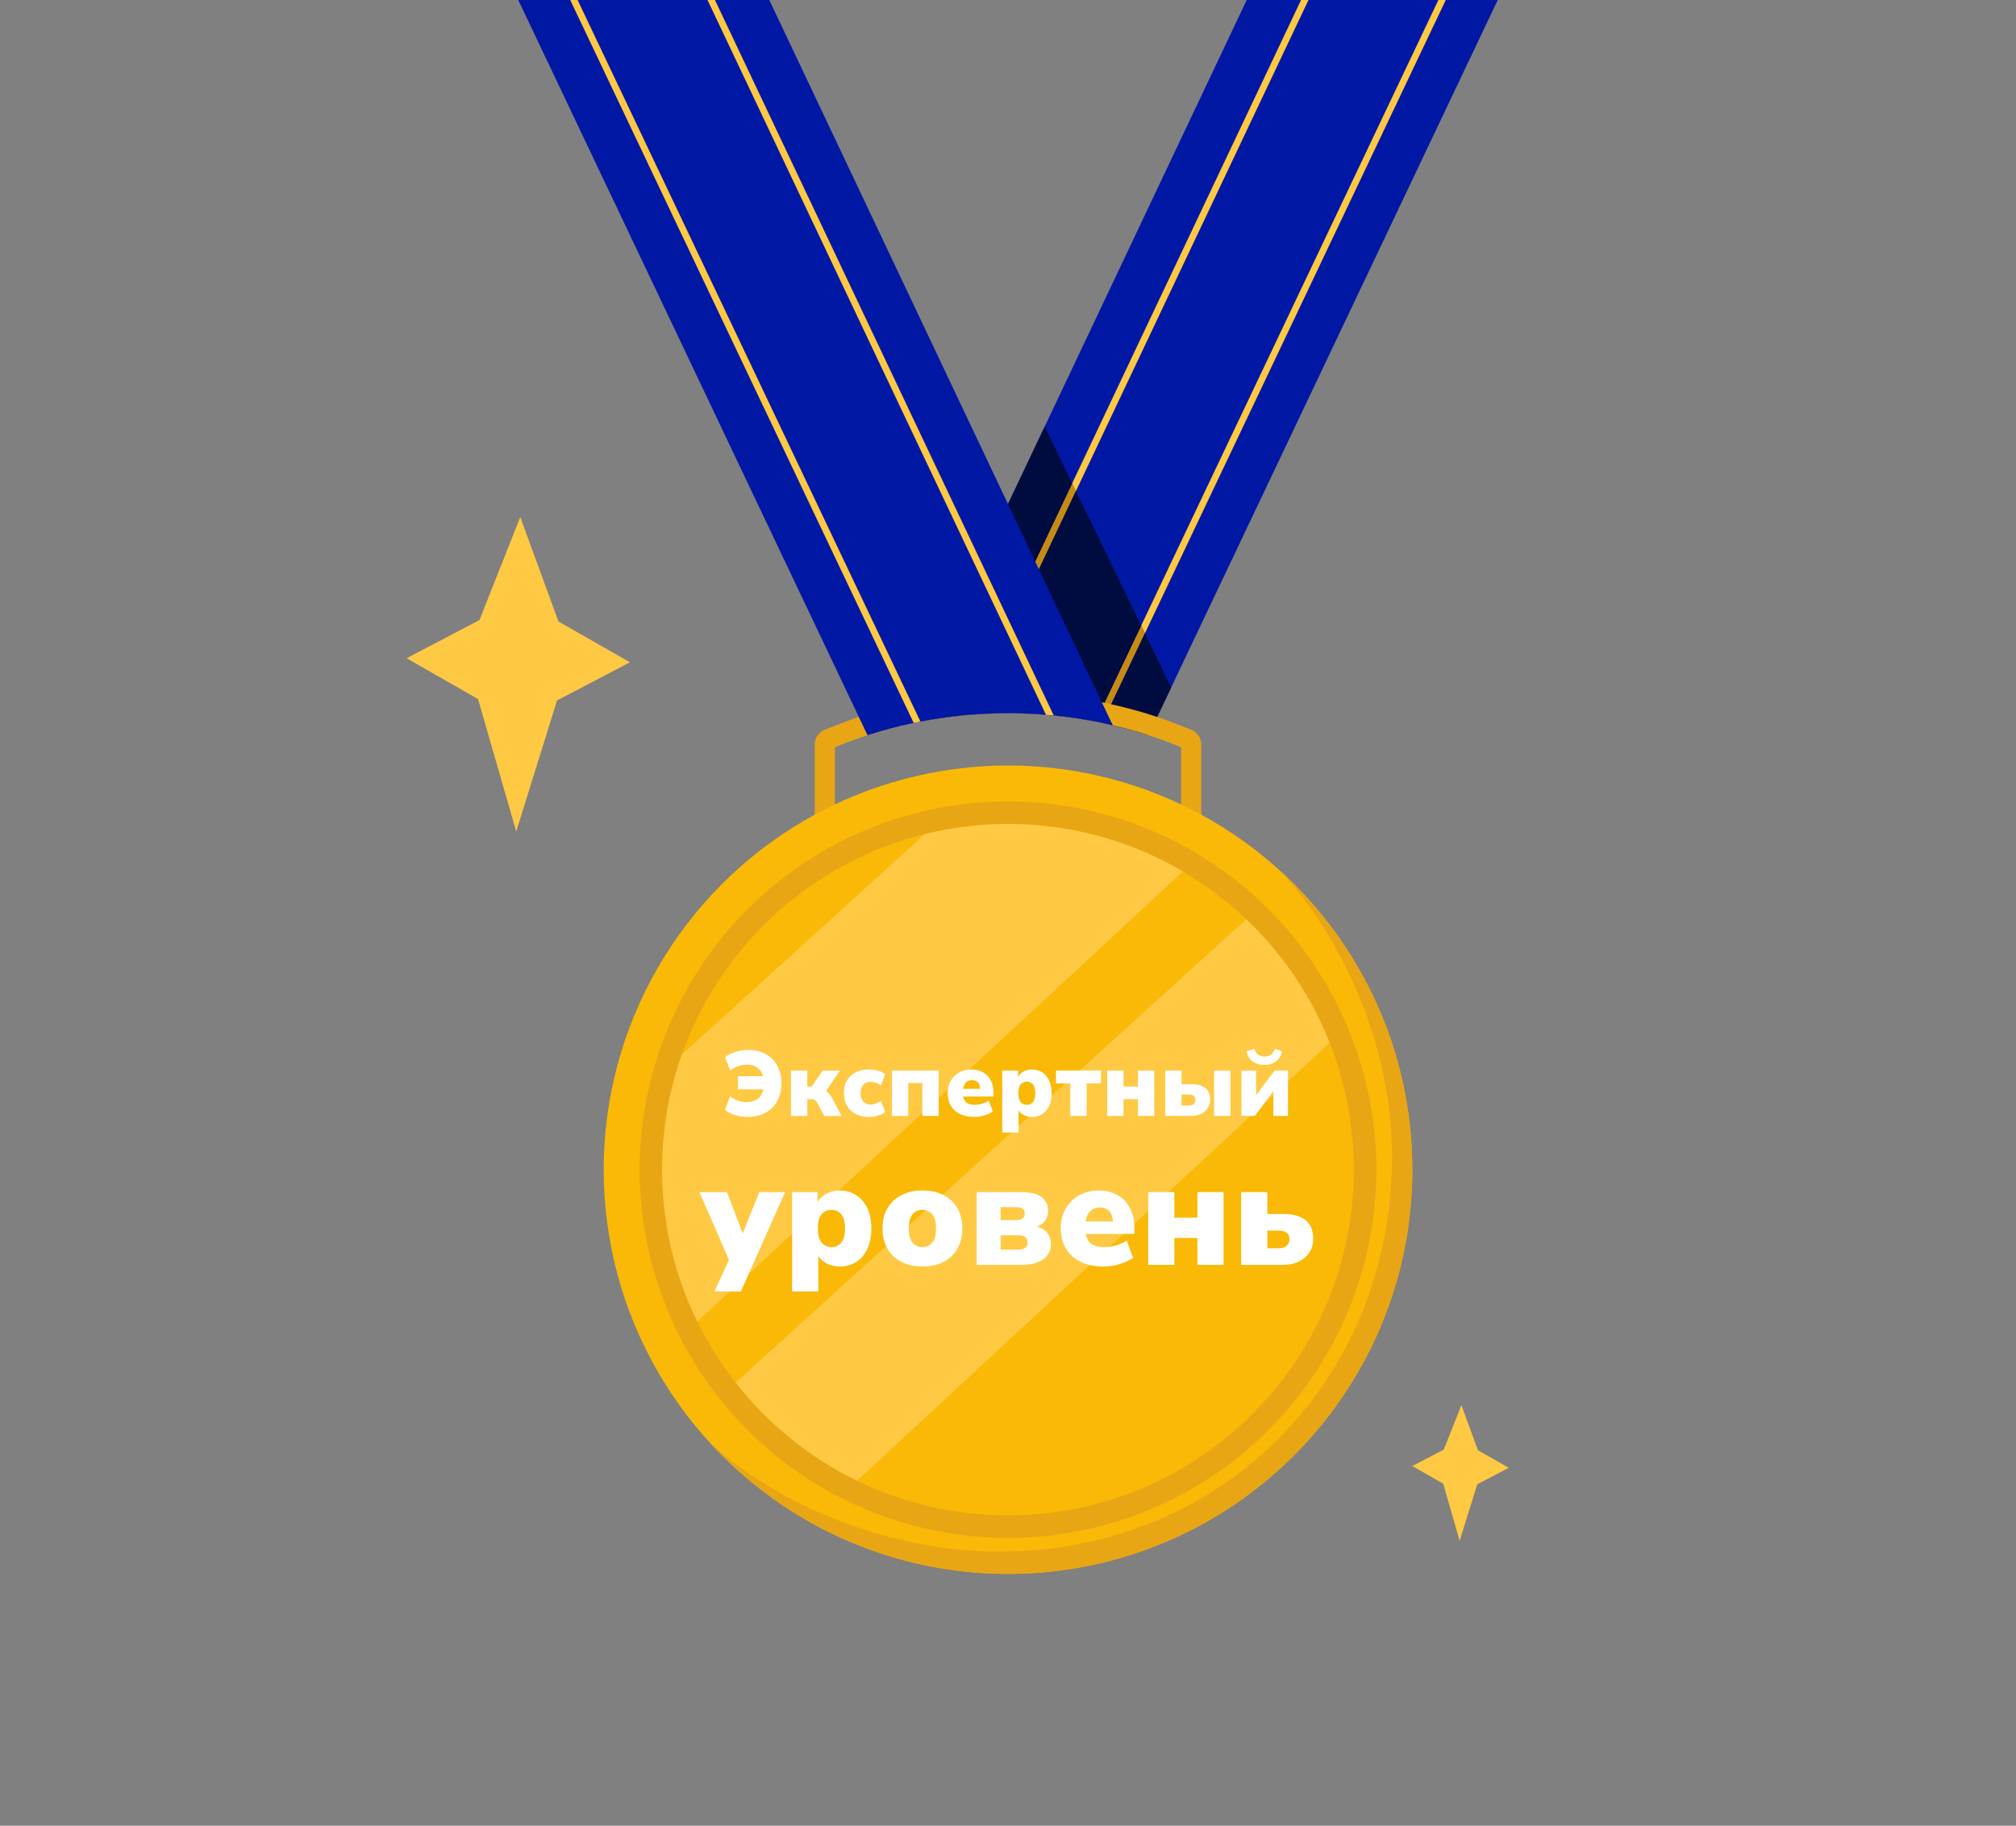 <?xml version="1.0" encoding="UTF-8"?> <svg xmlns="http://www.w3.org/2000/svg" xmlns:xlink="http://www.w3.org/1999/xlink" version="1.1" id="Слой_1" x="0px" y="0px" viewBox="0 0 600 543.52" style="enable-background:new 0 0 600 543.52;" xml:space="preserve"><rect x="0" y="0" width="600" height="543.52" fill="#808080" stroke="none"/> <style type="text/css"> .st0{fill:#E8A615;} .st1{fill:#0018A4;} .st2{fill:#C68B14;} .st3{fill:#FFC943;} .st4{fill:#000C3F;} .st5{fill:#F9B906;} .st6{fill:#FFE266;} .st7{fill:#FFD733;} .st8{opacity:0.48;} .st9{fill:#FFFFFD;} .st10{fill:#FCAB28;} .st11{opacity:0.35;} .st12{fill:#FFFFFF;} .st13{opacity:0.48;fill:#FFFFFD;} </style> <g> <g> <g> <path class="st0" d="M327.06,215.02c0.34,0.06,0.68,0.13,1.01,0.2v0.01C327.74,215.16,327.4,215.08,327.06,215.02z"></path> <g> <path class="st1" d="M268.83,215.91c5.72-1.34,11.58-2.32,17.55-2.92h0.01c0.77-0.08,1.53-0.14,2.31-0.21 c3.72-0.3,7.49-0.46,11.3-0.46c8.91,0,17.63,0.86,26.06,2.5c0.67,0.13,1.34,0.26,2.01,0.41c4.67,0.98,9.25,2.2,13.74,3.65 L445.76,0l-74.72,0L268.83,215.91z"></path> <path class="st2" d="M320.22,146.19l-31.52,66.59c-0.22,0.02-0.43,0.04-0.64,0.06c-0.56,0.04-1.11,0.09-1.67,0.15l32.71-69.1 L320.22,146.19z"></path> <polygon class="st3" points="389.43,0 320.22,146.19 319.1,143.89 387.22,0 "></polygon> <polygon class="st3" points="430.29,0 340.75,188.53 339.64,186.23 428.09,0 "></polygon> <path class="st2" d="M340.75,188.53l-12.68,26.69c-0.33-0.07-0.67-0.14-1.01-0.2c-0.33-0.07-0.66-0.14-1-0.2l13.58-28.59 L340.75,188.53z"></path> <path class="st4" d="M286.39,212.99c0.56-0.06,1.11-0.11,1.67-0.15c-3.93,0.34-7.82,0.85-11.64,1.52l-3.43-7.23l37.93-80.12 l8.18,16.88L286.39,212.99z"></path> <path class="st4" d="M339.64,186.23l-13.58,28.59c-8.43-1.64-17.15-2.5-26.06-2.5c-4.02,0-8,0.18-11.94,0.52 c0.21-0.02,0.42-0.04,0.64-0.06l31.52-66.59L339.64,186.23z"></path> <path class="st4" d="M348.57,204.65l-6.76,14.23c-3.49-1.13-7.04-2.12-10.64-2.97c-1.03-0.24-2.06-0.47-3.1-0.69l12.68-26.69 L348.57,204.65z"></path> </g> <g> <path class="st0" d="M357.51,221.65v27.67h-6v-26.89c-3.17-1.3-6.41-2.49-9.7-3.55c-3.49-1.13-7.04-2.12-10.64-2.97 c-10.01-2.35-20.45-3.59-31.17-3.59c-10.73,0-21.17,1.24-31.17,3.6c-3.61,0.84-7.15,1.83-10.64,2.96 c-3.29,1.06-6.53,2.25-9.7,3.55v26.89h-6v-27.68c0-1.94,1.18-3.68,2.98-4.4c3.41-1.35,8.39-3.26,10.12-3.83 c5.36-1.76,10.86-3.22,16.48-4.33c9.03-1.81,18.37-2.76,27.93-2.76s18.9,0.95,27.93,2.75c5.62,1.12,11.12,2.58,16.47,4.35 c1.72,0.57,6.72,2.47,10.13,3.83C356.33,217.96,357.51,219.71,357.51,221.65z"></path> </g> <g> <path class="st1" d="M331.17,215.91c-5.72-1.34-11.58-2.32-17.55-2.92h-0.01c-0.77-0.08-1.53-0.14-2.31-0.21 c-3.72-0.3-7.49-0.46-11.3-0.46c-8.91,0-17.63,0.86-26.06,2.5c-0.67,0.13-1.34,0.26-2.01,0.41c-4.67,0.98-9.25,2.2-13.74,3.65 L154.24,0h74.72L331.17,215.91z"></path> <path class="st3" d="M313.61,212.99c-0.77-0.08-1.53-0.14-2.31-0.21L210.57,0h2.21L313.61,212.99z"></path> <path class="st3" d="M273.94,214.82c-0.67,0.13-1.34,0.26-2.01,0.41L169.71,0h2.2L273.94,214.82z"></path> </g> </g> <g> <circle class="st5" cx="300" cy="348.22" r="120.33"></circle> <path class="st0" d="M420.33,348.22c0,66.45-53.87,120.33-120.33,120.33c-35.12,0-66.72-15.04-88.71-39.04 c21.4,19.57,54.78,32.43,86.07,32.43c66.46,0,116.96-51.17,116.96-117.63c0-31.33-13.5-63.51-33.14-84.92 C405.24,281.4,420.33,313.05,420.33,348.22z"></path> <circle class="st0" cx="300" cy="348.22" r="109.63"></circle> <path class="st5" d="M402.92,348.21c0,56.75-46.17,102.93-102.92,102.93c-16.1,0-31.34-3.71-44.92-10.33 c-14.17-6.9-26.52-16.95-36.15-29.24c-4.39-5.61-8.22-11.69-11.39-18.15c-6.7-13.65-10.47-29-10.47-45.21 c0-12.02,2.07-23.56,5.88-34.3c11.46-32.33,38.64-57.28,72.3-65.61c7.93-1.97,16.23-3.01,24.75-3.01 c18.98,0,36.78,5.16,52.06,14.16c6.81,4.02,13.13,8.79,18.83,14.21c10.75,10.23,19.29,22.74,24.84,36.76 C400.37,322.13,402.92,334.88,402.92,348.21z"></path> <path class="st3" d="M352.06,259.45L207.54,393.43c-6.7-13.65-10.47-29-10.47-45.21c0-12.02,2.07-23.56,5.88-34.3l72.3-65.61 c7.93-1.97,16.23-3.01,24.75-3.01C318.99,245.29,336.78,250.45,352.06,259.45z"></path> <path class="st3" d="M395.73,310.43L255.09,440.82c-14.17-6.9-26.52-16.95-36.15-29.24l151.96-137.91 C381.64,283.89,390.19,296.41,395.73,310.43z"></path> </g> </g> </g> <g> <rect x="1000.12" y="305.09" class="st6" width="24.61" height="172.28"></rect> <g> <path class="st7" d="M887.11,553.21L887.11,553.21c0-47.46,38.47-85.93,85.93-85.93h78.77c47.46,0,85.93,38.47,85.93,85.93v0 H887.11z"></path> </g> <g class="st8"> <path class="st9" d="M973.04,467.28c-32.5,0-60.77,18.04-75.38,44.65h198.8v0c0-13.06-2.93-25.43-8.14-36.51 c-11.08-5.21-23.45-8.14-36.51-8.14H973.04z"></path> </g> <g> <polygon class="st7" points="1013.51,-47.56 1089.99,107.41 1261.01,132.26 1137.26,252.89 1166.47,423.22 1013.51,342.8 860.54,423.22 889.75,252.89 766,132.26 937.02,107.41 "></polygon> </g> <polygon class="st6" points="1137.26,252.89 1261.01,132.27 1089.99,107.41 1013.51,-47.56 1013.51,342.8 1166.47,423.22 "></polygon> <polygon class="st7" points="1166.47,423.22 1009.96,211.57 1137.26,252.89 "></polygon> <polygon class="st7" points="1089.99,107.41 1009.96,211.57 1261.01,132.27 "></polygon> <g class="st8"> <polygon class="st9" points="1009.96,211.57 937.02,107.41 766,132.26 "></polygon> </g> <g class="st8"> <polygon class="st9" points="1009.96,211.57 889.75,252.89 860.54,423.22 "></polygon> </g> <g> <path class="st1" d="M875.47,541.92h273.9c9.28,0,16.8,9.05,16.8,20.21v139.25c0,11.16-7.52,20.21-16.8,20.21h-273.9 c-9.28,0-16.8-9.05-16.8-20.21V562.12C858.67,550.96,866.2,541.92,875.47,541.92z"></path> </g> <g> <path class="st10" d="M923.07,578.77h179.82c4.26,0,7.71,5.48,7.71,12.23v99.45c0,6.76-3.45,12.23-7.71,12.23H923.07 c-4.26,0-7.71-5.48-7.71-12.23V591C915.36,584.25,918.81,578.77,923.07,578.77z"></path> </g> <path class="st7" d="M947.86,578.77h61.85c1.46,0,2.65,5.48,2.65,12.23v99.45c0,6.76-1.19,12.23-2.65,12.23h-61.85 c-1.46,0-2.65-5.48-2.65-12.23V591C945.21,584.25,946.39,578.77,947.86,578.77z"></path> <g class="st11"> <polygon class="st12" points="872.98,701.14 923.6,701.14 1046.63,541.92 988.67,541.92 "></polygon> </g> <g> <polygon class="st3" points="142.7,184.59 154.84,153.92 166.21,185.02 187.48,197.16 165.78,208.53 153.64,247.53 142.27,208.1 121,195.96 "></polygon> </g> <polygon class="st3" points="429.7,431.54 434.94,418.3 439.85,431.72 449.03,436.96 439.66,441.87 434.42,458.7 429.52,441.69 420.33,436.45 "></polygon> <g> <path class="st4" d="M863.51,700.88h297.84c10.09,0,18.27,2.17,18.27,4.85v33.41c0,2.68-8.18,4.85-18.27,4.85H863.51 c-10.09,0-18.27-2.17-18.27-4.85v-33.41C845.24,703.05,853.42,700.88,863.51,700.88z"></path> </g> <path class="st7" d="M926.29,477.37L926.29,477.37c0-32.62,26.45-59.07,59.07-59.07h54.15c32.62,0,59.07,26.45,59.07,59.07v0 H926.29z"></path> <path class="st13" d="M985.35,418.3c-22.68,0-42.36,12.79-52.26,31.54h137.95v0c0-9.2-2.11-17.92-5.86-25.68 c-7.77-3.76-16.48-5.86-25.68-5.86H985.35z"></path> </g> <g> <path class="st12" d="M222.32,332.51c-1.27,0-2.5-0.2-3.68-0.59c-1.18-0.39-2.14-0.91-2.86-1.55l1.5-3.98 c0.8,0.59,1.6,1.02,2.4,1.3c0.8,0.28,1.62,0.43,2.46,0.43c1.31,0,2.4-0.31,3.27-0.92c0.87-0.61,1.46-1.58,1.75-2.9h-7.53v-3.9h7.45 c-0.29-1.14-0.85-2-1.66-2.58s-1.82-0.88-3-0.88c-0.84,0-1.67,0.13-2.48,0.38s-1.7,0.71-2.65,1.35l-1.5-3.98 c0.87-0.64,1.91-1.16,3.11-1.55s2.44-0.59,3.71-0.59c2.04,0,3.8,0.41,5.29,1.24s2.64,1.98,3.45,3.47s1.21,3.25,1.21,5.26 c0,2.01-0.41,3.77-1.23,5.27c-0.82,1.5-1.99,2.66-3.52,3.49C226.27,332.1,224.45,332.51,222.32,332.51z"></path> <path class="st12" d="M235.41,332.21V318.7h4.86v4.78h1.31l3.27-4.78h5.13l-4.12,6.07c0.36,0.24,0.69,0.53,0.97,0.87 c0.28,0.34,0.53,0.71,0.75,1.11l2.89,5.47h-5.16l-2.05-3.84c-0.25-0.44-0.51-0.74-0.76-0.91c-0.25-0.17-0.58-0.25-0.98-0.25h-1.25 v5H235.41z"></path> <path class="st12" d="M258.63,332.51c-1.51,0-2.82-0.28-3.94-0.85c-1.12-0.57-1.99-1.38-2.61-2.45c-0.62-1.06-0.93-2.32-0.93-3.79 c0-1.46,0.31-2.72,0.93-3.78c0.62-1.05,1.49-1.86,2.61-2.42c1.12-0.56,2.43-0.84,3.94-0.84c0.89,0,1.78,0.12,2.66,0.37 c0.88,0.25,1.61,0.59,2.17,1.03l-1.28,3.35c-0.42-0.33-0.9-0.59-1.46-0.78c-0.55-0.19-1.08-0.29-1.57-0.29 c-0.96,0-1.71,0.29-2.24,0.88s-0.79,1.41-0.79,2.47c0,1.08,0.26,1.92,0.79,2.51s1.27,0.89,2.24,0.89c0.49,0,1.01-0.1,1.57-0.29 c0.55-0.19,1.04-0.45,1.46-0.78l1.28,3.35c-0.56,0.44-1.29,0.78-2.18,1.03C260.38,332.39,259.5,332.51,258.63,332.51z"></path> <path class="st12" d="M265.45,332.21V318.7h13.91v13.51h-4.86v-9.78h-4.2v9.78H265.45z"></path> <path class="st12" d="M289.97,332.51c-1.64,0-3.05-0.29-4.24-0.87c-1.19-0.58-2.11-1.4-2.74-2.46c-0.64-1.06-0.95-2.32-0.95-3.76 c0-1.37,0.3-2.59,0.91-3.65c0.61-1.06,1.45-1.89,2.51-2.49c1.06-0.59,2.28-0.89,3.64-0.89c1.35,0,2.51,0.28,3.5,0.85 c0.99,0.57,1.75,1.38,2.29,2.43c0.54,1.05,0.8,2.29,0.8,3.69v1.07h-9.03c0.16,0.88,0.53,1.51,1.09,1.9 c0.56,0.38,1.35,0.58,2.35,0.58c0.69,0,1.41-0.11,2.17-0.32c0.75-0.21,1.42-0.52,2-0.92l1.2,3.21c-0.69,0.49-1.54,0.89-2.54,1.18 C291.95,332.37,290.96,332.51,289.97,332.51z M289.32,321.56c-0.73,0-1.32,0.22-1.79,0.66c-0.46,0.44-0.76,1.08-0.89,1.92h5.07 c-0.05-0.86-0.29-1.51-0.7-1.94C290.62,321.77,290.05,321.56,289.32,321.56z"></path> <path class="st12" d="M298.29,337.16V318.7h4.72v1.84c0.36-0.66,0.92-1.18,1.66-1.57c0.75-0.38,1.56-0.58,2.46-0.58 c1.15,0,2.16,0.28,3.04,0.85c0.88,0.57,1.57,1.38,2.07,2.43c0.5,1.05,0.75,2.31,0.75,3.78c0,1.45-0.25,2.7-0.74,3.76 c-0.49,1.06-1.18,1.88-2.06,2.45c-0.88,0.57-1.91,0.85-3.07,0.85c-0.84,0-1.61-0.17-2.33-0.52c-0.72-0.35-1.27-0.81-1.65-1.4v6.56 H298.29z M305.61,328.92c0.73,0,1.33-0.27,1.8-0.82c0.47-0.55,0.71-1.43,0.71-2.64c0-1.23-0.24-2.11-0.71-2.65s-1.07-0.81-1.8-0.81 c-0.75,0-1.36,0.27-1.83,0.81s-0.71,1.42-0.71,2.65c0,1.21,0.24,2.09,0.71,2.64C304.25,328.64,304.86,328.92,305.61,328.92z"></path> <path class="st12" d="M318.54,332.21v-9.7h-4.26v-3.82h13.4v3.82h-4.28v9.7H318.54z"></path> <path class="st12" d="M329.53,332.21V318.7h4.86v4.75h4.28v-4.75h4.86v13.51h-4.86v-5h-4.28v5H329.53z"></path> <path class="st12" d="M346.8,332.21V318.7h4.86v4.06h2.92c3.73,0,5.59,1.54,5.59,4.61c0,0.95-0.24,1.79-0.71,2.51 c-0.47,0.72-1.13,1.29-1.96,1.7c-0.84,0.41-1.81,0.62-2.92,0.62H346.8z M351.66,329.14h2.02c0.64,0,1.14-0.14,1.51-0.43 c0.37-0.28,0.56-0.71,0.56-1.28c0-1.06-0.69-1.59-2.07-1.59h-2.02V329.14z M361.34,332.21V318.7h4.86v13.51H361.34z"></path> <path class="st12" d="M369.47,332.21V318.7h4.37V326l5.51-7.31h3.98v13.51h-4.36v-7.33l-5.51,7.33H369.47z M376.34,317.02 c-1.09,0-2.01-0.19-2.77-0.56s-1.34-0.87-1.76-1.5c-0.42-0.62-0.68-1.3-0.79-2.03l2.26-0.74c0.29,0.82,0.68,1.42,1.16,1.79 c0.48,0.37,1.13,0.55,1.95,0.55s1.47-0.2,1.95-0.6c0.48-0.4,0.84-0.97,1.08-1.7l2.18,0.71c-0.25,1.21-0.84,2.19-1.75,2.95 C378.95,316.64,377.78,317.02,376.34,317.02z"></path> </g> <g> <path class="st12" d="M212.62,384.48l4.33-9.42l-8.79-20.17h8.18l4.72,12.29l4.9-12.29h7.7l-13.16,29.59H212.62z"></path> <path class="st12" d="M235.75,384.48v-29.59h7.57v2.95c0.58-1.06,1.47-1.89,2.67-2.51s2.51-0.92,3.94-0.92 c1.84,0,3.46,0.46,4.88,1.37c1.41,0.91,2.52,2.21,3.32,3.9c0.8,1.69,1.2,3.71,1.2,6.05c0,2.32-0.39,4.33-1.18,6.03 s-1.89,3.01-3.3,3.92c-1.41,0.91-3.05,1.37-4.92,1.37c-1.34,0-2.59-0.28-3.74-0.84c-1.15-0.56-2.03-1.31-2.65-2.25v10.52H235.75z M247.47,371.27c1.17,0,2.13-0.44,2.89-1.32c0.76-0.88,1.14-2.29,1.14-4.23c0-1.97-0.38-3.38-1.14-4.25 c-0.76-0.87-1.72-1.3-2.89-1.3c-1.2,0-2.17,0.43-2.93,1.3c-0.76,0.87-1.14,2.28-1.14,4.25c0,1.94,0.38,3.35,1.14,4.23 S246.28,371.27,247.47,371.27z"></path> <path class="st12" d="M274.55,377.04c-2.39,0-4.48-0.46-6.25-1.37c-1.78-0.91-3.16-2.22-4.16-3.92s-1.49-3.71-1.49-6.03 c0-2.35,0.5-4.37,1.49-6.05c0.99-1.69,2.38-2.99,4.16-3.9c1.78-0.91,3.86-1.37,6.25-1.37s4.48,0.46,6.25,1.37 c1.78,0.91,3.16,2.21,4.13,3.9c0.98,1.69,1.47,3.71,1.47,6.05c0,2.32-0.49,4.33-1.47,6.03s-2.35,3.01-4.13,3.92 C279.02,376.58,276.94,377.04,274.55,377.04z M274.55,371.27c1.17,0,2.13-0.44,2.89-1.32c0.76-0.88,1.14-2.29,1.14-4.23 c0-1.97-0.38-3.38-1.14-4.25c-0.76-0.87-1.72-1.3-2.89-1.3c-1.2,0-2.17,0.43-2.93,1.3c-0.76,0.87-1.14,2.28-1.14,4.25 c0,1.94,0.38,3.35,1.14,4.23C272.37,370.83,273.35,371.27,274.55,371.27z"></path> <path class="st12" d="M290.68,376.55v-21.66h12.95c3.06,0,5.21,0.51,6.45,1.54c1.24,1.03,1.86,2.39,1.86,4.09 c0,1.09-0.29,2.03-0.88,2.84s-1.4,1.42-2.45,1.83c1.46,0.38,2.51,1.02,3.17,1.92c0.66,0.9,0.98,1.99,0.98,3.28 c0,1.88-0.74,3.38-2.23,4.49s-3.67,1.67-6.56,1.67H290.68z M297.81,363.21h4.85c0.73,0,1.3-0.17,1.71-0.51 c0.41-0.34,0.61-0.81,0.61-1.43c0-1.26-0.77-1.89-2.32-1.89h-4.85V363.21z M297.81,372.02h5.25c1.84,0,2.75-0.72,2.75-2.16 c0-1.41-0.92-2.11-2.75-2.11h-5.25V372.02z"></path> <path class="st12" d="M328.43,377.04c-2.62,0-4.89-0.46-6.8-1.39c-1.91-0.92-3.38-2.24-4.4-3.94c-1.02-1.7-1.53-3.71-1.53-6.03 c0-2.2,0.49-4.15,1.46-5.86c0.98-1.7,2.32-3.03,4.02-3.98c1.71-0.95,3.65-1.43,5.84-1.43c2.16,0,4.03,0.46,5.62,1.37 c1.59,0.91,2.81,2.21,3.67,3.9c0.86,1.69,1.29,3.66,1.29,5.92v1.72h-14.48c0.26,1.41,0.85,2.42,1.75,3.04 c0.9,0.62,2.16,0.92,3.76,0.92c1.11,0,2.27-0.17,3.48-0.51c1.21-0.34,2.28-0.83,3.21-1.47l1.92,5.15 c-1.11,0.79-2.46,1.42-4.07,1.89C331.59,376.8,330,377.04,328.43,377.04z M327.38,359.47c-1.17,0-2.12,0.35-2.86,1.06 c-0.74,0.71-1.22,1.73-1.42,3.08h8.13c-0.09-1.38-0.46-2.41-1.12-3.1S328.54,359.47,327.38,359.47z"></path> <path class="st12" d="M341.72,376.55v-21.66h7.79v7.62h6.87v-7.62h7.78v21.66h-7.78v-8.01h-6.87v8.01H341.72z"></path> <path class="st12" d="M369.4,376.55v-21.66h7.79v6.52h4.68c5.98,0,8.96,2.47,8.96,7.4c0,1.53-0.38,2.87-1.14,4.03 c-0.76,1.16-1.81,2.07-3.15,2.73c-1.34,0.66-2.9,0.99-4.68,0.99H369.4z M377.19,371.62h3.24c1.02,0,1.83-0.23,2.43-0.68 c0.6-0.45,0.9-1.14,0.9-2.05c0-1.7-1.11-2.55-3.32-2.55h-3.24V371.62z"></path> </g> </svg> 